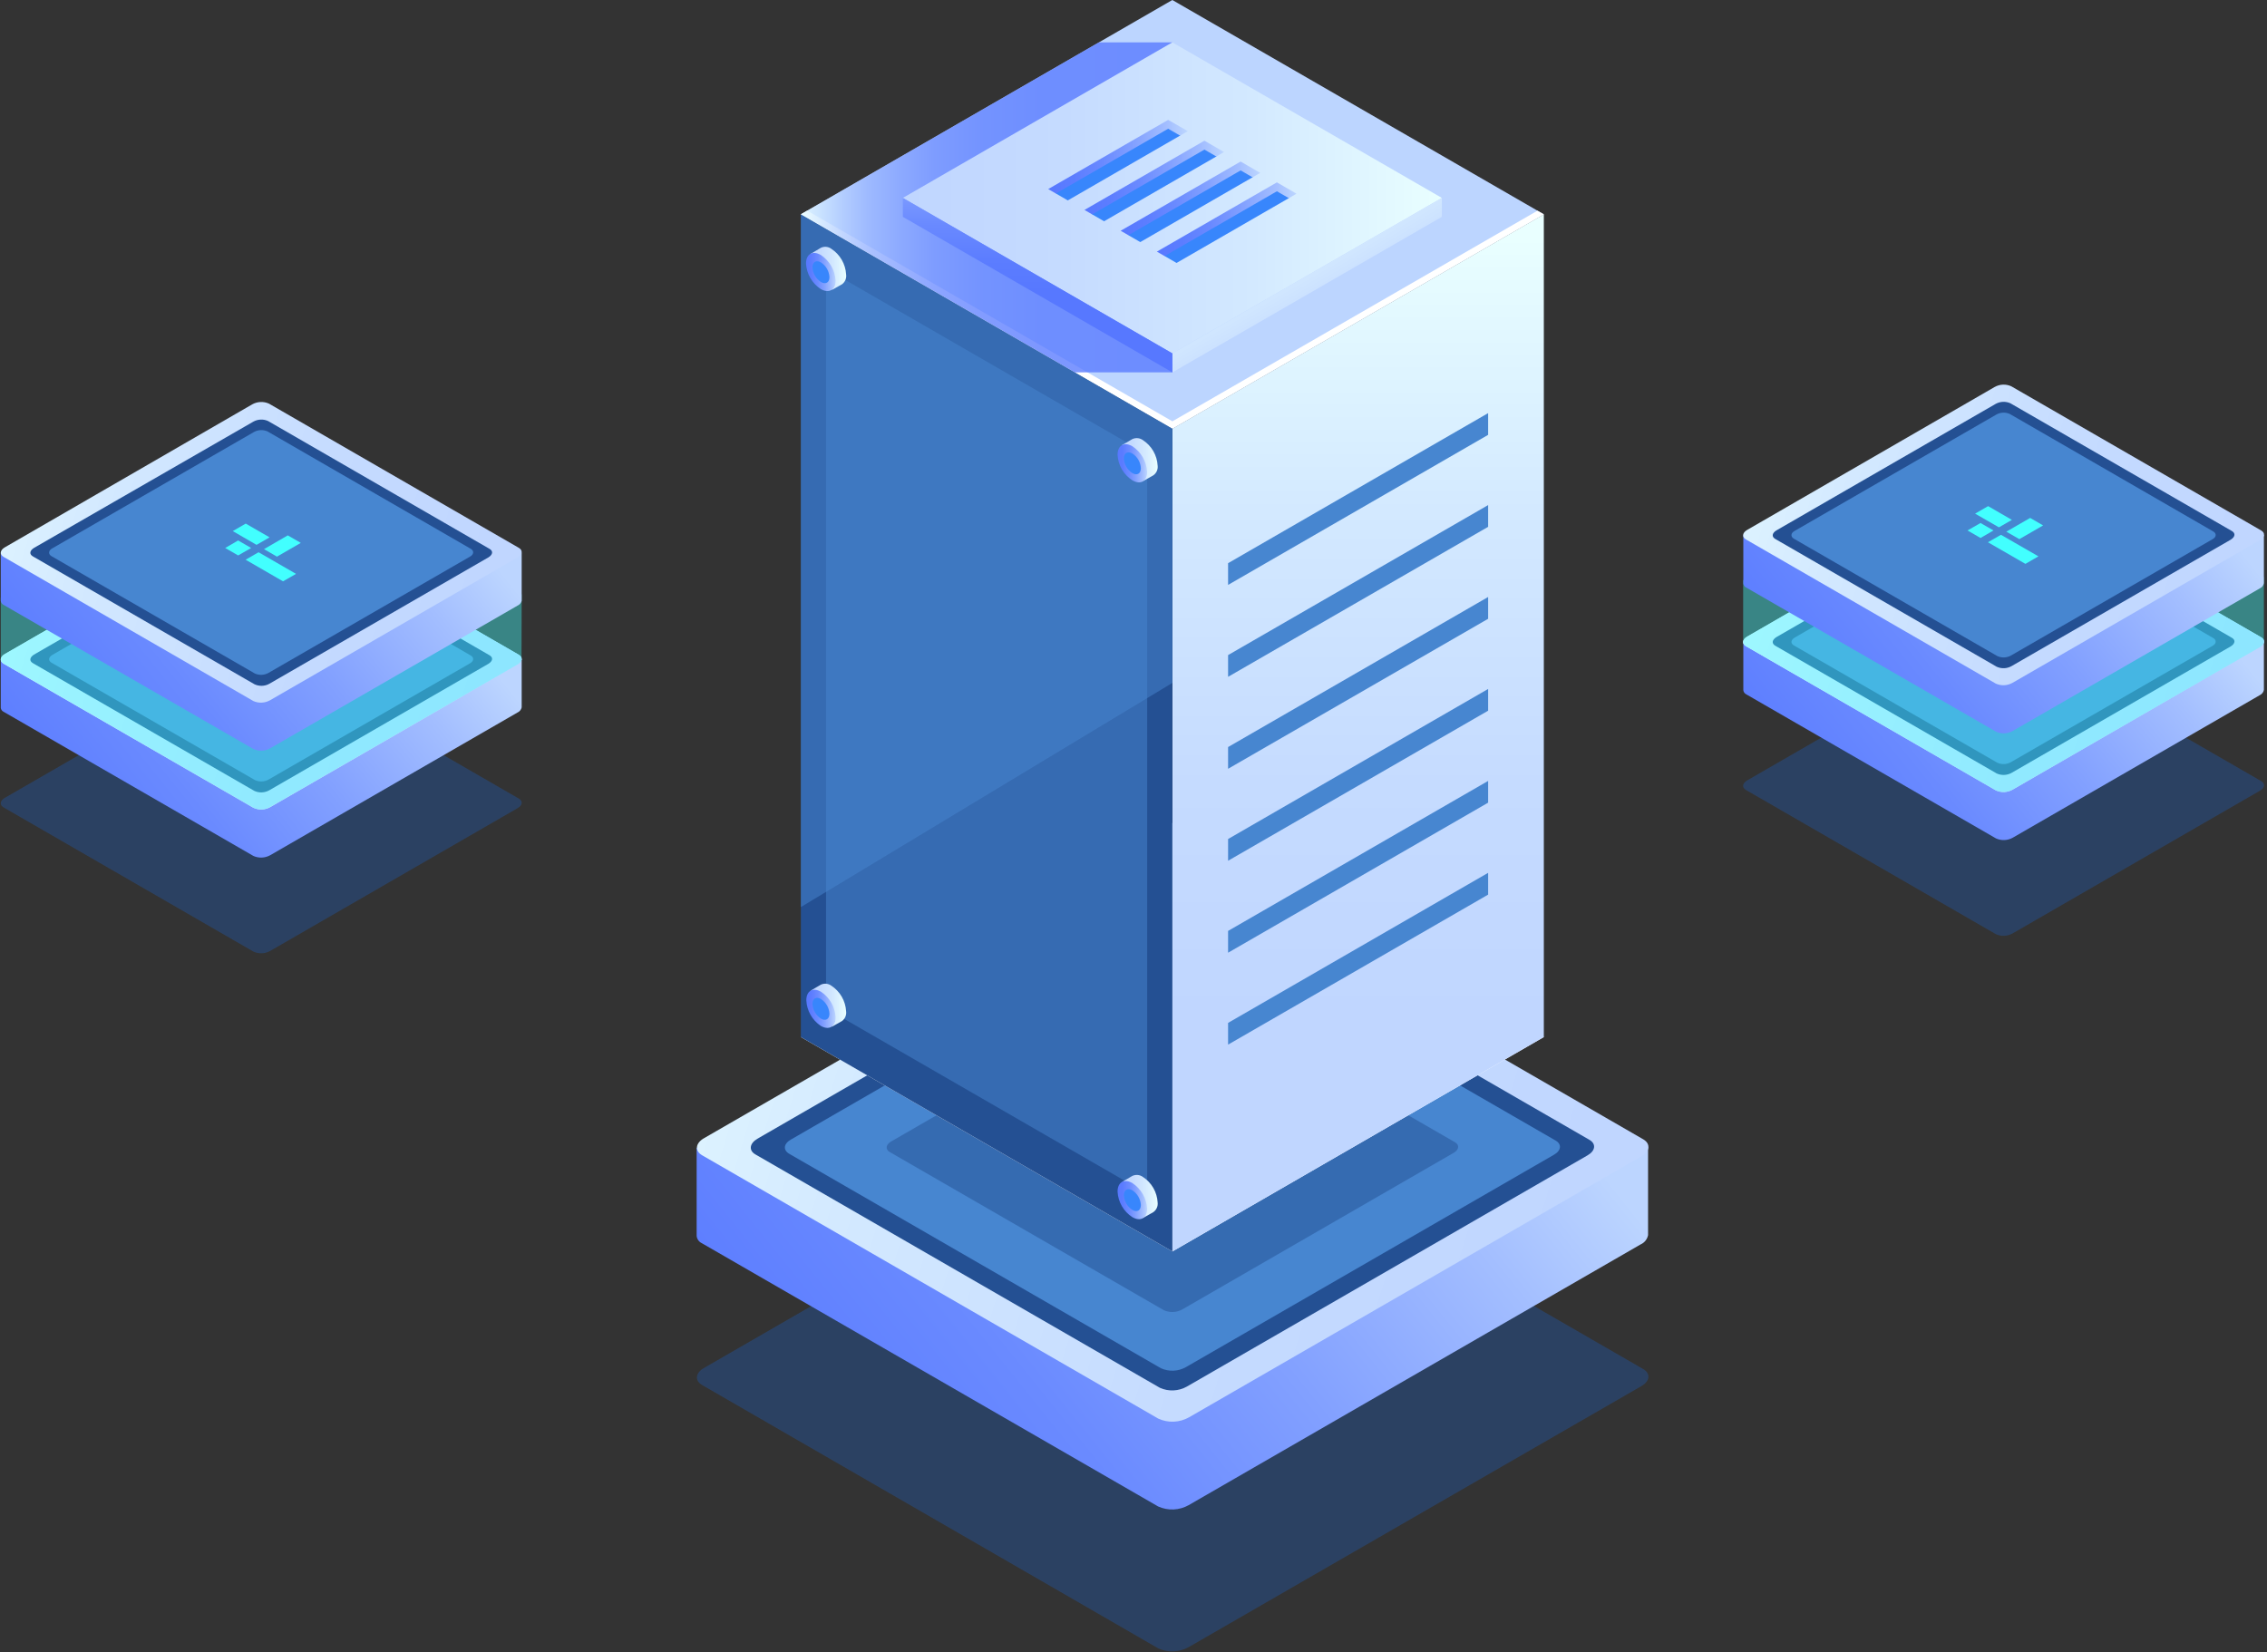<svg width="642" height="468" viewBox="0 0 642 468" fill="none" xmlns="http://www.w3.org/2000/svg">
<rect x="0" y="0" width="642" height="468" fill="#333333" stroke="none"/>
<g clip-path="url(#clip0_677_2794)">
<path opacity="0.5" d="M565.215 264.578L494.454 223.748C493.241 223.06 493.405 221.832 494.798 221.03L564.871 180.593C565.588 180.194 566.387 179.968 567.207 179.934C568.026 179.9 568.842 180.058 569.589 180.396L640.351 221.227C641.563 221.931 641.399 223.142 640.007 223.944L569.933 264.382C569.217 264.781 568.417 265.007 567.598 265.041C566.778 265.075 565.962 264.916 565.215 264.578Z" fill="#245093"/>
<path d="M641.12 195.393V181.755H618.925L569.588 153.285C568.84 152.951 568.025 152.794 567.206 152.828C566.387 152.863 565.588 153.086 564.871 153.482L515.73 181.821H493.699V195.491C493.728 195.733 493.816 195.965 493.956 196.165C494.096 196.365 494.284 196.527 494.502 196.637L565.264 237.467C566.011 237.802 566.827 237.958 567.646 237.924C568.464 237.89 569.264 237.666 569.981 237.271L640.055 196.833C640.332 196.692 640.572 196.488 640.756 196.238C640.941 195.988 641.065 195.699 641.12 195.393Z" fill="url(#paint0_linear_677_2794)"/>
<path d="M565.215 223.846L494.454 183.016C493.241 182.328 493.405 181.1 494.798 180.298L564.871 139.861C565.588 139.462 566.387 139.236 567.207 139.202C568.026 139.168 568.842 139.326 569.589 139.664L640.351 180.495C641.563 181.199 641.399 182.41 640.007 183.212L569.933 223.65C569.218 224.054 568.418 224.283 567.598 224.317C566.778 224.351 565.961 224.19 565.215 223.846Z" fill="url(#paint1_linear_677_2794)"/>
<path d="M565.215 223.846L494.454 183.016C493.241 182.328 493.405 181.1 494.798 180.298L564.871 139.861C565.588 139.462 566.387 139.236 567.207 139.202C568.026 139.168 568.842 139.326 569.589 139.664L640.351 180.495C641.563 181.199 641.399 182.41 640.007 183.212L569.933 223.65C569.218 224.054 568.418 224.283 567.598 224.317C566.778 224.351 565.961 224.19 565.215 223.846Z" fill="url(#paint2_linear_677_2794)"/>
<path d="M565.461 219.066L502.741 182.885C501.677 182.263 501.808 181.248 503.036 180.462L565.166 144.625C565.798 144.268 566.507 144.065 567.233 144.034C567.959 144.002 568.682 144.143 569.343 144.445L632.062 180.642C633.127 181.248 632.996 182.279 631.767 183.049L569.654 218.902C569.016 219.253 568.305 219.451 567.577 219.479C566.849 219.508 566.124 219.366 565.461 219.066Z" fill="#245093"/>
<path d="M565.624 216.021L507.999 182.787C507.016 182.214 507.131 181.231 508.278 180.56L565.346 147.637C565.928 147.315 566.578 147.132 567.243 147.103C567.908 147.075 568.571 147.202 569.179 147.474L626.804 180.724C627.786 181.297 627.672 182.361 626.525 182.95L569.457 215.873C568.875 216.197 568.224 216.379 567.558 216.405C566.892 216.43 566.23 216.299 565.624 216.021Z" fill="#4786D0"/>
<path d="M566.084 179.594L559.335 175.698L563.02 173.586L569.753 177.466L566.084 179.594Z" fill="#42FFFF"/>
<path d="M578.597 179.038L571.865 182.934L568.18 180.806L574.928 176.909L578.597 179.038Z" fill="#42FFFF"/>
<path d="M564.543 180.478L560.874 182.59L557.188 180.478L560.874 178.35L564.543 180.478Z" fill="#42FFFF"/>
<path d="M577.271 187.813L573.585 189.941L562.971 183.818L566.656 181.69L577.271 187.813Z" fill="#42FFFF"/>
<path opacity="0.4" d="M641.12 163.419L611.013 163.599L569.539 139.664C568.792 139.326 567.976 139.168 567.157 139.202C566.338 139.236 565.538 139.462 564.822 139.861L522.823 164.123L493.65 164.287V182.017C493.699 182.232 493.794 182.433 493.93 182.606C494.066 182.778 494.239 182.919 494.437 183.016L565.198 223.846C565.944 224.19 566.761 224.351 567.581 224.317C568.401 224.283 569.201 224.054 569.916 223.65L640.006 183.278C640.267 183.153 640.499 182.977 640.691 182.76C640.882 182.544 641.028 182.291 641.12 182.017V163.419Z" fill="#42FFFF"/>
<path d="M641.12 165.171V151.534H618.925L569.588 123.064C568.841 122.725 568.025 122.567 567.206 122.601C566.387 122.635 565.587 122.861 564.871 123.26L515.73 151.599H493.699V165.269C493.726 165.51 493.813 165.74 493.954 165.938C494.094 166.136 494.283 166.294 494.502 166.399L565.264 207.229C566.009 207.573 566.826 207.734 567.646 207.7C568.466 207.666 569.267 207.437 569.981 207.033L640.055 166.595C640.331 166.457 640.571 166.257 640.756 166.009C640.941 165.762 641.065 165.475 641.12 165.171Z" fill="url(#paint3_linear_677_2794)"/>
<path d="M565.215 193.624L494.454 152.794C493.241 152.09 493.405 150.879 494.798 150.077L564.871 109.606C565.586 109.202 566.386 108.973 567.206 108.939C568.027 108.905 568.843 109.067 569.589 109.41L640.351 150.24C641.563 150.928 641.399 152.156 640.007 152.958L569.933 193.395C569.219 193.8 568.421 194.031 567.601 194.071C566.782 194.111 565.965 193.958 565.215 193.624Z" fill="url(#paint4_linear_677_2794)"/>
<path d="M565.461 188.844L502.741 152.647C501.677 152.025 501.808 151.01 503.036 150.24L565.166 114.387C565.801 114.036 566.509 113.838 567.235 113.81C567.96 113.781 568.682 113.923 569.343 114.223L632.062 150.404C633.127 151.026 632.996 152.041 631.767 152.827L569.654 188.664C569.018 189.02 568.307 189.222 567.579 189.254C566.85 189.285 566.125 189.145 565.461 188.844Z" fill="#245093"/>
<path d="M565.624 185.815L507.999 152.565C507.016 151.992 507.131 150.928 508.278 150.339L565.346 117.416C565.927 117.089 566.577 116.904 567.243 116.876C567.908 116.848 568.572 116.976 569.179 117.252L626.804 150.535C627.786 151.108 627.672 152.172 626.525 152.745L569.457 185.684C568.872 186.002 568.221 186.179 567.556 186.202C566.891 186.224 566.229 186.092 565.624 185.815Z" fill="#4786D0"/>
<path d="M566.084 149.356L559.335 145.476L563.02 143.348L569.753 147.244L566.084 149.356Z" fill="#42FFFF"/>
<path d="M578.597 148.816L571.865 152.696L568.18 150.584L574.928 146.688L578.597 148.816Z" fill="#42FFFF"/>
<path d="M564.543 150.24L560.874 152.369L557.188 150.24L560.874 148.128L564.543 150.24Z" fill="#42FFFF"/>
<path d="M577.271 157.575L573.585 159.703L562.971 153.58L566.656 151.468L577.271 157.575Z" fill="#42FFFF"/>
<path opacity="0.5" d="M71.782 269.522L1.037 228.692C-0.175 228.004 -0.028 226.777 1.364 225.974L71.438 185.537C72.157 185.138 72.96 184.912 73.782 184.878C74.604 184.844 75.422 185.002 76.172 185.341L146.917 226.171C148.13 226.875 147.982 228.086 146.59 228.888L76.516 269.326C75.798 269.729 74.995 269.957 74.173 269.991C73.35 270.025 72.531 269.865 71.782 269.522Z" fill="#245093"/>
<path d="M147.736 200.353V186.699H125.492L76.172 158.262C75.424 157.92 74.606 157.758 73.784 157.789C72.962 157.821 72.158 158.044 71.438 158.442L22.298 186.781H0.218V200.468C0.243 200.709 0.33 200.94 0.47 201.138C0.611 201.336 0.801 201.494 1.02 201.597L71.766 242.428C72.516 242.762 73.335 242.919 74.156 242.885C74.977 242.851 75.779 242.627 76.5 242.231L146.573 201.794C146.867 201.662 147.125 201.463 147.327 201.212C147.529 200.962 147.67 200.668 147.736 200.353Z" fill="url(#paint5_linear_677_2794)"/>
<path d="M71.782 228.79L1.037 187.976C-0.175 187.272 -0.028 186.045 1.364 185.242L71.438 144.805C72.159 144.409 72.961 144.186 73.782 144.151C74.603 144.117 75.421 144.274 76.172 144.609L146.917 185.439C148.13 186.143 147.982 187.354 146.59 188.173L76.516 228.594C75.798 228.997 74.995 229.225 74.173 229.259C73.35 229.293 72.531 229.133 71.782 228.79Z" fill="url(#paint6_linear_677_2794)"/>
<path d="M71.782 228.79L1.037 187.976C-0.175 187.272 -0.028 186.045 1.364 185.242L71.438 144.805C72.159 144.409 72.961 144.186 73.782 144.151C74.603 144.117 75.421 144.274 76.172 144.609L146.917 185.439C148.13 186.143 147.982 187.354 146.59 188.173L76.516 228.594C75.798 228.997 74.995 229.225 74.173 229.259C73.35 229.293 72.531 229.133 71.782 228.79Z" fill="url(#paint7_linear_677_2794)"/>
<path d="M72.044 224.01L9.325 187.829C8.244 187.207 8.375 186.192 9.62 185.406L71.733 149.569C72.368 149.211 73.079 149.009 73.808 148.978C74.537 148.946 75.262 149.087 75.926 149.389L138.629 185.586C139.71 186.208 139.579 187.223 138.334 187.993L76.221 223.846C75.586 224.197 74.877 224.395 74.152 224.423C73.427 224.452 72.705 224.31 72.044 224.01Z" fill="#245093"/>
<path d="M72.192 220.932L14.567 187.682C13.584 187.109 13.715 186.126 14.845 185.472L71.913 152.532C72.499 152.21 73.151 152.027 73.819 151.998C74.487 151.97 75.152 152.097 75.763 152.369L133.339 185.668C134.321 186.241 134.19 187.305 133.06 187.895L76.008 220.817C75.426 221.135 74.777 221.31 74.114 221.33C73.451 221.35 72.792 221.214 72.192 220.932Z" fill="#4786D0"/>
<path d="M72.65 184.538L65.918 180.642L69.587 178.53L76.336 182.41L72.65 184.538Z" fill="#42FFFF"/>
<path d="M85.181 183.982L78.433 187.878L74.764 185.75L81.496 181.87L85.181 183.982Z" fill="#42FFFF"/>
<path d="M71.127 185.422L67.442 187.551L63.773 185.422L67.442 183.294L71.127 185.422Z" fill="#42FFFF"/>
<path d="M83.838 192.757L80.153 194.885L69.555 188.762L73.224 186.634L83.838 192.757Z" fill="#42FFFF"/>
<path opacity="0.4" d="M147.736 168.363L117.646 168.544L76.172 144.609C75.421 144.274 74.603 144.117 73.782 144.151C72.961 144.186 72.159 144.409 71.438 144.805L29.407 169.067L0.218 169.247V186.961C0.269 187.177 0.367 187.379 0.506 187.551C0.645 187.724 0.821 187.864 1.02 187.96L71.766 228.774C72.514 229.116 73.334 229.277 74.156 229.243C74.979 229.209 75.782 228.981 76.5 228.577L146.59 188.189C146.849 188.061 147.081 187.882 147.269 187.663C147.458 187.443 147.6 187.188 147.687 186.912L147.736 168.363Z" fill="#42FFFF"/>
<path d="M147.736 170.181V156.543H125.492L76.172 128.024C75.421 127.69 74.603 127.533 73.782 127.567C72.961 127.601 72.159 127.825 71.438 128.221L22.298 156.56H0.218V170.181C0.242 170.425 0.328 170.658 0.469 170.859C0.609 171.06 0.799 171.221 1.02 171.327L71.766 212.141C72.514 212.483 73.334 212.644 74.156 212.609C74.979 212.575 75.782 212.347 76.5 211.944L146.573 171.523C146.854 171.399 147.104 171.214 147.306 170.982C147.507 170.75 147.654 170.476 147.736 170.181Z" fill="url(#paint8_linear_677_2794)"/>
<path d="M71.782 198.569L1.037 157.738C-0.175 157.051 -0.028 155.823 1.364 155.021L71.438 114.518C72.157 114.118 72.96 113.893 73.782 113.859C74.604 113.824 75.422 113.983 76.172 114.321L146.917 155.152C148.13 155.839 147.982 157.067 146.59 157.869L76.516 198.307C75.802 198.717 75.002 198.954 74.18 198.999C73.358 199.045 72.537 198.897 71.782 198.569Z" fill="url(#paint9_linear_677_2794)"/>
<path d="M72.044 193.788L9.325 157.591C8.244 156.985 8.375 155.954 9.62 155.184L71.733 119.429C72.368 119.072 73.079 118.869 73.808 118.838C74.537 118.806 75.262 118.947 75.926 119.249L138.629 155.446C139.71 156.052 139.579 157.084 138.334 157.853L76.221 193.69C75.582 194.035 74.87 194.223 74.144 194.24C73.418 194.257 72.699 194.102 72.044 193.788Z" fill="#245093"/>
<path d="M72.192 190.76L14.567 157.509C13.584 156.936 13.715 155.872 14.845 155.283L71.913 122.36C72.497 122.033 73.15 121.848 73.819 121.82C74.487 121.792 75.153 121.92 75.763 122.196L133.339 155.446C134.321 156.019 134.19 157.084 133.06 157.673L76.008 190.596C75.428 190.917 74.782 191.099 74.119 191.127C73.457 191.156 72.797 191.03 72.192 190.76Z" fill="#4786D0"/>
<path d="M72.65 154.317L65.918 150.42L69.587 148.292L76.336 152.189L72.65 154.317Z" fill="#42FFFF"/>
<path d="M85.181 153.76L78.433 157.657L74.764 155.528L81.496 151.632L85.181 153.76Z" fill="#42FFFF"/>
<path d="M71.127 155.201L67.442 157.313L63.773 155.201L67.442 153.073L71.127 155.201Z" fill="#42FFFF"/>
<path d="M83.838 162.535L80.153 164.647L69.555 158.524L73.224 156.412L83.838 162.535Z" fill="#42FFFF"/>
<path opacity="0.5" d="M328.015 466.863L198.858 392.291C196.647 391.014 196.926 388.788 199.481 387.38L327.475 313.529C328.782 312.799 330.243 312.386 331.74 312.323C333.236 312.261 334.726 312.55 336.09 313.168L465.329 387.74C467.54 389.017 467.262 391.244 464.707 392.652L336.631 466.503C335.323 467.233 333.862 467.646 332.366 467.708C330.869 467.771 329.379 467.481 328.015 466.863Z" fill="#245093"/>
<path d="M466.721 349.824V324.907H426.115L336.025 272.911C334.661 272.293 333.171 272.003 331.674 272.066C330.178 272.128 328.717 272.541 327.409 273.271L237.696 325.054H197.286V350.037C197.328 350.478 197.484 350.9 197.74 351.262C197.996 351.624 198.342 351.913 198.744 352.1L327.982 426.671C329.347 427.29 330.837 427.579 332.333 427.517C333.83 427.454 335.291 427.041 336.598 426.311L464.592 352.46C465.134 352.225 465.61 351.863 465.981 351.404C466.352 350.945 466.606 350.403 466.721 349.824Z" fill="url(#paint10_linear_677_2794)"/>
<path d="M328.015 401.787L198.858 327.215C196.647 325.938 196.926 323.712 199.481 322.304L327.475 248.452C328.782 247.722 330.243 247.309 331.74 247.247C333.236 247.184 334.726 247.474 336.09 248.092L465.329 322.664C467.54 323.941 467.262 326.167 464.707 327.575L336.713 401.427C335.395 402.17 333.919 402.59 332.407 402.653C330.895 402.716 329.39 402.419 328.015 401.787Z" fill="url(#paint11_linear_677_2794)"/>
<path d="M328.474 393.061L213.912 326.953C211.963 325.824 212.274 323.843 214.469 322.533L327.917 257.047C329.077 256.399 330.374 256.031 331.703 255.974C333.031 255.917 334.354 256.173 335.566 256.72L450.112 322.828C452.078 323.957 451.832 325.938 449.571 327.231L336.107 392.717C334.951 393.368 333.657 393.739 332.331 393.798C331.005 393.858 329.684 393.605 328.474 393.061Z" fill="#245093"/>
<path d="M328.752 387.511L223.511 326.789C221.709 325.742 221.873 323.924 224.018 322.729L328.261 262.581C329.329 261.989 330.52 261.654 331.74 261.602C332.96 261.551 334.175 261.785 335.288 262.286L440.53 323.024C442.332 324.055 442.168 325.873 440.022 327.084L335.796 387.233C334.726 387.829 333.531 388.164 332.307 388.213C331.084 388.261 329.866 388.021 328.752 387.511Z" fill="#4786D0"/>
<path opacity="0.5" d="M329.604 371.09L251.995 326.298C250.669 325.529 250.832 324.186 252.356 323.302L329.244 278.936C330.029 278.497 330.907 278.249 331.806 278.212C332.705 278.175 333.601 278.35 334.42 278.723L412.045 323.515C413.371 324.285 413.208 325.627 411.668 326.511L334.813 370.861C334.022 371.301 333.139 371.55 332.235 371.59C331.331 371.63 330.43 371.459 329.604 371.09Z" fill="#245093"/>
<path d="M329.588 320.945L317.286 313.84L324.002 309.976L336.32 317.065L329.588 320.945Z" fill="#42FFFF"/>
<path d="M352.471 319.946L340.17 327.051L333.438 323.171L345.739 316.066L352.471 319.946Z" fill="#42FFFF"/>
<path d="M326.803 322.566L320.088 326.429L313.355 322.566L320.088 318.686L326.803 322.566Z" fill="#42FFFF"/>
<path d="M350.031 335.957L343.299 339.837L323.921 328.656L330.653 324.776L350.031 335.957Z" fill="#42FFFF"/>
<path d="M332.012 121.41L226.803 60.705L331.995 0L437.204 60.705L332.012 121.41Z" fill="#BCD5FF"/>
<path d="M332.012 354.441L226.803 293.719L331.995 233.03L437.204 293.719L332.012 354.441Z" fill="white"/>
<path d="M437.204 60.705V293.719L332.012 354.441V121.41L437.204 60.705Z" fill="url(#paint12_linear_677_2794)"/>
<path d="M226.803 60.705V293.719L332.012 354.441V121.41L226.803 60.705Z" fill="#245093"/>
<g opacity="0.51">
<path d="M233.929 76.16V285.615L324.871 338.086V128.646L233.929 76.16Z" fill="#4786D0"/>
</g>
<path d="M421.431 117.006V123.162L347.786 165.662V159.507L421.431 117.006Z" fill="#4786D0"/>
<path d="M421.431 143.053V149.209L347.786 191.693V185.537L421.431 143.053Z" fill="#4786D0"/>
<path d="M421.431 169.084V175.256L347.786 217.74V211.584L421.431 169.084Z" fill="#4786D0"/>
<path d="M421.431 195.131V201.286L347.786 243.786V237.631L421.431 195.131Z" fill="#4786D0"/>
<path d="M421.431 221.178V227.333L347.786 269.833V263.661L421.431 221.178Z" fill="#4786D0"/>
<path d="M421.431 247.208V253.38L347.786 295.864V289.708L421.431 247.208Z" fill="#4786D0"/>
<path d="M332.012 119.331L228.605 59.674L226.803 60.705L332.012 121.41L437.204 60.705L435.403 59.674L332.012 119.331Z" fill="white"/>
<path opacity="0.78" d="M332.012 105.465H304.362L226.803 60.705L311.193 12H331.995L332.012 105.465Z" fill="url(#paint13_linear_677_2794)"/>
<path d="M332.013 100.095L255.682 56.056L331.996 12L408.327 56.056L332.013 100.095Z" fill="url(#paint14_linear_677_2794)"/>
<path d="M408.326 56.056V61.409L332.012 105.465V100.095L408.326 56.056Z" fill="url(#paint15_linear_677_2794)"/>
<path d="M255.682 56.056V61.409L332.013 105.465V100.095L255.682 56.056Z" fill="url(#paint16_linear_677_2794)"/>
<path d="M302.397 56.76L299.022 54.811L299.301 53.223L330.652 34.986L335.009 37.065L334.19 38.407L302.397 56.76Z" fill="#3886FC"/>
<path d="M330.816 36.459L334.19 38.407L336.385 37.147L330.816 33.954L296.844 53.551L299.022 54.811L330.816 36.459Z" fill="url(#paint17_linear_677_2794)"/>
<path d="M312.667 62.67L309.276 60.705L309.555 59.133L340.923 40.896L345.28 42.959L344.461 44.317L312.667 62.67Z" fill="#3886FC"/>
<path d="M341.086 42.369L344.461 44.317L346.639 43.057L341.086 39.848L307.114 59.461L309.293 60.721L341.086 42.369Z" fill="url(#paint18_linear_677_2794)"/>
<path d="M322.921 68.563L319.547 66.615L319.825 65.027L351.177 46.789L355.534 48.869L354.715 50.211L322.921 68.563Z" fill="#3886FC"/>
<path d="M351.34 48.263L354.715 50.211L356.893 48.967L351.34 45.758L317.368 65.355L319.547 66.615L351.34 48.263Z" fill="url(#paint19_linear_677_2794)"/>
<path d="M333.191 74.474L329.801 72.509L330.079 70.937L361.447 52.7L365.804 54.762L364.985 56.121L333.191 74.474Z" fill="#3886FC"/>
<path d="M361.611 54.173L364.985 56.121L367.163 54.861L361.611 51.652L327.622 71.265L329.801 72.525L361.611 54.173Z" fill="url(#paint20_linear_677_2794)"/>
<g opacity="0.51">
<path d="M226.803 256.9L332.012 193.412V121.41L226.803 60.705V256.9Z" fill="#4786D0"/>
</g>
<path d="M327.836 131.888C327.759 130.438 327.34 129.027 326.615 127.77C325.889 126.512 324.876 125.444 323.659 124.652C323.233 124.343 322.732 124.152 322.208 124.1C321.684 124.049 321.156 124.137 320.678 124.357L317.713 126.092H319.547C319.494 126.39 319.466 126.691 319.466 126.993C319.547 128.446 319.969 129.859 320.697 131.119C321.426 132.379 322.44 133.45 323.659 134.245C323.936 134.414 324.233 134.546 324.543 134.638L323.692 136.275L326.591 134.638C327.03 134.337 327.378 133.922 327.597 133.437C327.817 132.952 327.899 132.416 327.836 131.888Z" fill="url(#paint21_linear_677_2794)"/>
<path d="M324.855 133.64C324.855 136.308 322.987 137.389 320.678 136.046C319.456 135.258 318.438 134.191 317.709 132.933C316.98 131.675 316.56 130.262 316.484 128.81C316.484 126.142 318.352 125.061 320.678 126.387C321.894 127.184 322.906 128.255 323.632 129.515C324.358 130.775 324.776 132.188 324.855 133.64Z" fill="url(#paint22_linear_677_2794)"/>
<path d="M323.085 132.608C323.085 134.147 322.004 134.769 320.677 134C319.974 133.544 319.389 132.928 318.97 132.203C318.551 131.477 318.311 130.662 318.27 129.825C318.27 128.303 319.334 127.681 320.677 128.45C321.379 128.904 321.963 129.517 322.381 130.24C322.8 130.963 323.041 131.774 323.085 132.608Z" fill="#3886FC"/>
<path d="M239.612 77.715C239.531 76.262 239.109 74.849 238.381 73.589C237.652 72.329 236.638 71.258 235.419 70.463C234.997 70.151 234.498 69.96 233.975 69.911C233.453 69.862 232.927 69.957 232.454 70.184L229.489 71.952H231.324C231.289 72.257 231.289 72.564 231.324 72.869C231.401 74.319 231.819 75.73 232.545 76.987C233.271 78.245 234.284 79.313 235.501 80.105C235.786 80.272 236.088 80.409 236.402 80.514L235.55 82.152L238.449 80.514C238.88 80.198 239.216 79.77 239.421 79.277C239.626 78.783 239.692 78.243 239.612 77.715Z" fill="url(#paint23_linear_677_2794)"/>
<path d="M236.631 79.45C236.631 82.119 234.747 83.199 232.438 81.873C231.221 81.077 230.209 80.005 229.483 78.745C228.758 77.485 228.339 76.072 228.261 74.621C228.261 71.952 230.128 70.872 232.438 72.214C233.657 73.005 234.672 74.073 235.401 75.331C236.13 76.588 236.551 77.999 236.631 79.45Z" fill="url(#paint24_linear_677_2794)"/>
<path d="M234.895 78.501C234.895 80.023 233.814 80.645 232.487 79.876C231.786 79.422 231.202 78.809 230.783 78.086C230.365 77.363 230.123 76.552 230.079 75.718C230.079 74.179 231.16 73.557 232.487 74.326C233.188 74.784 233.771 75.401 234.189 76.126C234.607 76.852 234.849 77.665 234.895 78.501Z" fill="#3886FC"/>
<path d="M327.836 340.574C327.759 339.124 327.34 337.713 326.615 336.456C325.889 335.198 324.876 334.13 323.659 333.338C323.233 333.029 322.732 332.838 322.208 332.787C321.684 332.735 321.156 332.823 320.678 333.043L317.713 334.779H319.547C319.494 335.076 319.466 335.377 319.466 335.679C319.547 337.132 319.969 338.545 320.697 339.805C321.426 341.065 322.44 342.136 323.659 342.932C323.936 343.1 324.233 343.232 324.543 343.325L323.692 344.962L326.591 343.325C327.03 343.023 327.378 342.608 327.597 342.123C327.817 341.638 327.899 341.102 327.836 340.574Z" fill="url(#paint25_linear_677_2794)"/>
<path d="M324.855 342.326C324.855 344.994 322.987 346.075 320.678 344.732C319.456 343.944 318.438 342.877 317.709 341.619C316.98 340.361 316.56 338.948 316.484 337.496C316.484 334.828 318.352 333.747 320.678 335.073C321.894 335.87 322.906 336.942 323.632 338.202C324.358 339.461 324.776 340.874 324.855 342.326Z" fill="url(#paint26_linear_677_2794)"/>
<path d="M323.085 341.294C323.085 342.833 322.004 343.456 320.677 342.686C319.974 342.231 319.389 341.615 318.97 340.889C318.551 340.163 318.311 339.348 318.27 338.511C318.27 336.989 319.334 336.367 320.677 337.136C321.379 337.59 321.963 338.203 322.381 338.926C322.8 339.649 323.041 340.461 323.085 341.294Z" fill="#3886FC"/>
<path d="M239.612 286.418C239.531 284.965 239.109 283.551 238.381 282.292C237.652 281.032 236.638 279.961 235.419 279.165C234.995 278.857 234.496 278.668 233.975 278.619C233.453 278.57 232.928 278.663 232.454 278.887L229.489 280.622H231.324C231.289 280.927 231.289 281.234 231.324 281.539C231.401 282.989 231.819 284.4 232.545 285.657C233.271 286.915 234.284 287.983 235.501 288.775C235.786 288.942 236.088 289.079 236.402 289.184L235.55 290.821L238.449 289.184C238.875 288.871 239.207 288.448 239.412 287.961C239.617 287.474 239.686 286.941 239.612 286.418Z" fill="url(#paint27_linear_677_2794)"/>
<path d="M236.631 288.137C236.631 290.805 234.747 291.886 232.438 290.56C231.236 289.754 230.24 288.678 229.529 287.419C228.818 286.16 228.412 284.751 228.343 283.307C228.343 280.638 230.21 279.558 232.52 280.9C233.724 281.701 234.723 282.772 235.437 284.029C236.151 285.286 236.56 286.693 236.631 288.137Z" fill="url(#paint28_linear_677_2794)"/>
<path d="M234.895 287.122C234.895 288.644 233.814 289.266 232.487 288.513C231.786 288.055 231.203 287.438 230.785 286.713C230.367 285.988 230.125 285.174 230.079 284.338C230.079 282.799 231.16 282.177 232.487 282.947C233.188 283.405 233.771 284.022 234.189 284.747C234.607 285.472 234.849 286.286 234.895 287.122Z" fill="#3886FC"/>
</g>
<defs>
<linearGradient id="paint0_linear_677_2794" x1="609.637" y1="155.07" x2="494.73" y2="247.251" gradientUnits="userSpaceOnUse">
<stop stop-color="#BCD5FF"/>
<stop offset="0.15" stop-color="#A3BEFF"/>
<stop offset="0.39" stop-color="#82A0FF"/>
<stop offset="0.61" stop-color="#6A8AFF"/>
<stop offset="0.82" stop-color="#5C7DFF"/>
<stop offset="1" stop-color="#5778FF"/>
</linearGradient>
<linearGradient id="paint1_linear_677_2794" x1="632.628" y1="185.411" x2="472.056" y2="135.89" gradientUnits="userSpaceOnUse">
<stop stop-color="#C0D6FF"/>
<stop offset="0.3" stop-color="#C5DBFF"/>
<stop offset="0.65" stop-color="#D3E9FF"/>
<stop offset="1" stop-color="#E9FFFF"/>
</linearGradient>
<linearGradient id="paint2_linear_677_2794" x1="632.628" y1="185.411" x2="472.056" y2="135.89" gradientUnits="userSpaceOnUse">
<stop stop-color="#C0D6FF"/>
<stop offset="0.3" stop-color="#C5DBFF"/>
<stop offset="0.65" stop-color="#D3E9FF"/>
<stop offset="1" stop-color="#E9FFFF"/>
</linearGradient>
<linearGradient id="paint3_linear_677_2794" x1="609.637" y1="124.848" x2="494.73" y2="217.029" gradientUnits="userSpaceOnUse">
<stop stop-color="#BCD5FF"/>
<stop offset="0.15" stop-color="#A3BEFF"/>
<stop offset="0.39" stop-color="#82A0FF"/>
<stop offset="0.61" stop-color="#6A8AFF"/>
<stop offset="0.82" stop-color="#5C7DFF"/>
<stop offset="1" stop-color="#5778FF"/>
</linearGradient>
<linearGradient id="paint4_linear_677_2794" x1="632.496" y1="155.126" x2="471.951" y2="105.588" gradientUnits="userSpaceOnUse">
<stop stop-color="#C0D6FF"/>
<stop offset="0.3" stop-color="#C5DBFF"/>
<stop offset="0.65" stop-color="#D3E9FF"/>
<stop offset="1" stop-color="#E9FFFF"/>
</linearGradient>
<linearGradient id="paint5_linear_677_2794" x1="116.221" y1="160.014" x2="1.314" y2="252.211" gradientUnits="userSpaceOnUse">
<stop stop-color="#BCD5FF"/>
<stop offset="0.15" stop-color="#A3BEFF"/>
<stop offset="0.39" stop-color="#82A0FF"/>
<stop offset="0.61" stop-color="#6A8AFF"/>
<stop offset="0.82" stop-color="#5C7DFF"/>
<stop offset="1" stop-color="#5778FF"/>
</linearGradient>
<linearGradient id="paint6_linear_677_2794" x1="138.078" y1="191.007" x2="-22.49" y2="141.509" gradientUnits="userSpaceOnUse">
<stop stop-color="#C0D6FF"/>
<stop offset="0.3" stop-color="#C5DBFF"/>
<stop offset="0.65" stop-color="#D3E9FF"/>
<stop offset="1" stop-color="#E9FFFF"/>
</linearGradient>
<linearGradient id="paint7_linear_677_2794" x1="138.078" y1="191.007" x2="-22.49" y2="141.509" gradientUnits="userSpaceOnUse">
<stop stop-color="#C0D6FF"/>
<stop offset="0.3" stop-color="#C5DBFF"/>
<stop offset="0.65" stop-color="#D3E9FF"/>
<stop offset="1" stop-color="#E9FFFF"/>
</linearGradient>
<linearGradient id="paint8_linear_677_2794" x1="116.221" y1="129.792" x2="1.314" y2="221.974" gradientUnits="userSpaceOnUse">
<stop stop-color="#BCD5FF"/>
<stop offset="0.15" stop-color="#A3BEFF"/>
<stop offset="0.39" stop-color="#82A0FF"/>
<stop offset="0.61" stop-color="#6A8AFF"/>
<stop offset="0.82" stop-color="#5C7DFF"/>
<stop offset="1" stop-color="#5778FF"/>
</linearGradient>
<linearGradient id="paint9_linear_677_2794" x1="137.946" y1="160.723" x2="-22.595" y2="111.207" gradientUnits="userSpaceOnUse">
<stop stop-color="#C0D6FF"/>
<stop offset="0.3" stop-color="#C5DBFF"/>
<stop offset="0.65" stop-color="#D3E9FF"/>
<stop offset="1" stop-color="#E9FFFF"/>
</linearGradient>
<linearGradient id="paint10_linear_677_2794" x1="409.162" y1="276.153" x2="199.289" y2="444.543" gradientUnits="userSpaceOnUse">
<stop stop-color="#BCD5FF"/>
<stop offset="0.15" stop-color="#A3BEFF"/>
<stop offset="0.39" stop-color="#82A0FF"/>
<stop offset="0.61" stop-color="#6A8AFF"/>
<stop offset="0.82" stop-color="#5C7DFF"/>
<stop offset="1" stop-color="#5778FF"/>
</linearGradient>
<linearGradient id="paint11_linear_677_2794" x1="450.243" y1="330.298" x2="156.999" y2="239.847" gradientUnits="userSpaceOnUse">
<stop stop-color="#C0D6FF"/>
<stop offset="0.3" stop-color="#C5DBFF"/>
<stop offset="0.65" stop-color="#D3E9FF"/>
<stop offset="1" stop-color="#E9FFFF"/>
</linearGradient>
<linearGradient id="paint12_linear_677_2794" x1="384.608" y1="288.824" x2="384.608" y2="66.943" gradientUnits="userSpaceOnUse">
<stop stop-color="#C0D6FF"/>
<stop offset="0.3" stop-color="#C5DBFF"/>
<stop offset="0.65" stop-color="#D3E9FF"/>
<stop offset="1" stop-color="#E9FFFF"/>
</linearGradient>
<linearGradient id="paint13_linear_677_2794" x1="226.803" y1="58.741" x2="332.012" y2="58.741" gradientUnits="userSpaceOnUse">
<stop stop-color="#E9FFFF"/>
<stop offset="0.04" stop-color="#D3EBFF"/>
<stop offset="0.11" stop-color="#B2CCFF"/>
<stop offset="0.18" stop-color="#96B2FF"/>
<stop offset="0.27" stop-color="#7F9DFF"/>
<stop offset="0.36" stop-color="#6D8CFF"/>
<stop offset="0.48" stop-color="#6081FF"/>
<stop offset="0.64" stop-color="#597AFF"/>
<stop offset="1" stop-color="#5778FF"/>
</linearGradient>
<linearGradient id="paint14_linear_677_2794" x1="255.665" y1="56.056" x2="408.344" y2="56.056" gradientUnits="userSpaceOnUse">
<stop stop-color="#C0D6FF"/>
<stop offset="0.3" stop-color="#C5DBFF"/>
<stop offset="0.65" stop-color="#D3E9FF"/>
<stop offset="1" stop-color="#E9FFFF"/>
</linearGradient>
<linearGradient id="paint15_linear_677_2794" x1="380.022" y1="97.95" x2="361.478" y2="65.559" gradientUnits="userSpaceOnUse">
<stop stop-color="#C0D6FF"/>
<stop offset="0.3" stop-color="#C5DBFF"/>
<stop offset="0.65" stop-color="#D3E9FF"/>
<stop offset="1" stop-color="#E9FFFF"/>
</linearGradient>
<linearGradient id="paint16_linear_677_2794" x1="293.847" y1="82.577" x2="293.847" y2="33.185" gradientUnits="userSpaceOnUse">
<stop stop-color="#5778FF"/>
<stop offset="0.18" stop-color="#5C7DFF"/>
<stop offset="0.39" stop-color="#6A8AFF"/>
<stop offset="0.61" stop-color="#82A0FF"/>
<stop offset="0.85" stop-color="#A3BEFF"/>
<stop offset="1" stop-color="#BCD5FF"/>
</linearGradient>
<linearGradient id="paint17_linear_677_2794" x1="296.844" y1="44.383" x2="336.385" y2="44.383" gradientUnits="userSpaceOnUse">
<stop stop-color="#5778FF"/>
<stop offset="0.18" stop-color="#5C7DFF"/>
<stop offset="0.39" stop-color="#6A8AFF"/>
<stop offset="0.61" stop-color="#82A0FF"/>
<stop offset="0.85" stop-color="#A3BEFF"/>
<stop offset="1" stop-color="#BCD5FF"/>
</linearGradient>
<linearGradient id="paint18_linear_677_2794" x1="307.114" y1="50.277" x2="346.639" y2="50.277" gradientUnits="userSpaceOnUse">
<stop stop-color="#5778FF"/>
<stop offset="0.18" stop-color="#5C7DFF"/>
<stop offset="0.39" stop-color="#6A8AFF"/>
<stop offset="0.61" stop-color="#82A0FF"/>
<stop offset="0.85" stop-color="#A3BEFF"/>
<stop offset="1" stop-color="#BCD5FF"/>
</linearGradient>
<linearGradient id="paint19_linear_677_2794" x1="317.368" y1="56.187" x2="356.893" y2="56.187" gradientUnits="userSpaceOnUse">
<stop stop-color="#5778FF"/>
<stop offset="0.18" stop-color="#5C7DFF"/>
<stop offset="0.39" stop-color="#6A8AFF"/>
<stop offset="0.61" stop-color="#82A0FF"/>
<stop offset="0.85" stop-color="#A3BEFF"/>
<stop offset="1" stop-color="#BCD5FF"/>
</linearGradient>
<linearGradient id="paint20_linear_677_2794" x1="327.622" y1="62.08" x2="367.163" y2="62.08" gradientUnits="userSpaceOnUse">
<stop stop-color="#5778FF"/>
<stop offset="0.18" stop-color="#5C7DFF"/>
<stop offset="0.39" stop-color="#6A8AFF"/>
<stop offset="0.61" stop-color="#82A0FF"/>
<stop offset="0.85" stop-color="#A3BEFF"/>
<stop offset="1" stop-color="#BCD5FF"/>
</linearGradient>
<linearGradient id="paint21_linear_677_2794" x1="317.713" y1="130.185" x2="327.836" y2="130.185" gradientUnits="userSpaceOnUse">
<stop stop-color="#C0D6FF"/>
<stop offset="0.3" stop-color="#C5DBFF"/>
<stop offset="0.65" stop-color="#D3E9FF"/>
<stop offset="1" stop-color="#E9FFFF"/>
</linearGradient>
<linearGradient id="paint22_linear_677_2794" x1="316.484" y1="131.217" x2="324.855" y2="131.217" gradientUnits="userSpaceOnUse">
<stop stop-color="#5778FF"/>
<stop offset="0.18" stop-color="#5C7DFF"/>
<stop offset="0.39" stop-color="#6A8AFF"/>
<stop offset="0.61" stop-color="#82A0FF"/>
<stop offset="0.85" stop-color="#A3BEFF"/>
<stop offset="1" stop-color="#BCD5FF"/>
</linearGradient>
<linearGradient id="paint23_linear_677_2794" x1="229.489" y1="76.012" x2="239.612" y2="76.012" gradientUnits="userSpaceOnUse">
<stop stop-color="#C0D6FF"/>
<stop offset="0.3" stop-color="#C5DBFF"/>
<stop offset="0.65" stop-color="#D3E9FF"/>
<stop offset="1" stop-color="#E9FFFF"/>
</linearGradient>
<linearGradient id="paint24_linear_677_2794" x1="228.261" y1="77.044" x2="236.631" y2="77.044" gradientUnits="userSpaceOnUse">
<stop stop-color="#5778FF"/>
<stop offset="0.18" stop-color="#5C7DFF"/>
<stop offset="0.39" stop-color="#6A8AFF"/>
<stop offset="0.61" stop-color="#82A0FF"/>
<stop offset="0.85" stop-color="#A3BEFF"/>
<stop offset="1" stop-color="#BCD5FF"/>
</linearGradient>
<linearGradient id="paint25_linear_677_2794" x1="317.713" y1="338.872" x2="327.836" y2="338.872" gradientUnits="userSpaceOnUse">
<stop stop-color="#C0D6FF"/>
<stop offset="0.3" stop-color="#C5DBFF"/>
<stop offset="0.65" stop-color="#D3E9FF"/>
<stop offset="1" stop-color="#E9FFFF"/>
</linearGradient>
<linearGradient id="paint26_linear_677_2794" x1="316.484" y1="339.903" x2="324.855" y2="339.903" gradientUnits="userSpaceOnUse">
<stop stop-color="#5778FF"/>
<stop offset="0.18" stop-color="#5C7DFF"/>
<stop offset="0.39" stop-color="#6A8AFF"/>
<stop offset="0.61" stop-color="#82A0FF"/>
<stop offset="0.85" stop-color="#A3BEFF"/>
<stop offset="1" stop-color="#BCD5FF"/>
</linearGradient>
<linearGradient id="paint27_linear_677_2794" x1="229.489" y1="284.699" x2="239.612" y2="284.699" gradientUnits="userSpaceOnUse">
<stop stop-color="#C0D6FF"/>
<stop offset="0.3" stop-color="#C5DBFF"/>
<stop offset="0.65" stop-color="#D3E9FF"/>
<stop offset="1" stop-color="#E9FFFF"/>
</linearGradient>
<linearGradient id="paint28_linear_677_2794" x1="228.261" y1="285.73" x2="236.631" y2="285.73" gradientUnits="userSpaceOnUse">
<stop stop-color="#5778FF"/>
<stop offset="0.18" stop-color="#5C7DFF"/>
<stop offset="0.39" stop-color="#6A8AFF"/>
<stop offset="0.61" stop-color="#82A0FF"/>
<stop offset="0.85" stop-color="#A3BEFF"/>
<stop offset="1" stop-color="#BCD5FF"/>
</linearGradient>
<clipPath id="clip0_677_2794">
<rect width="642" height="468" fill="white"/>
</clipPath>
</defs>
</svg>
